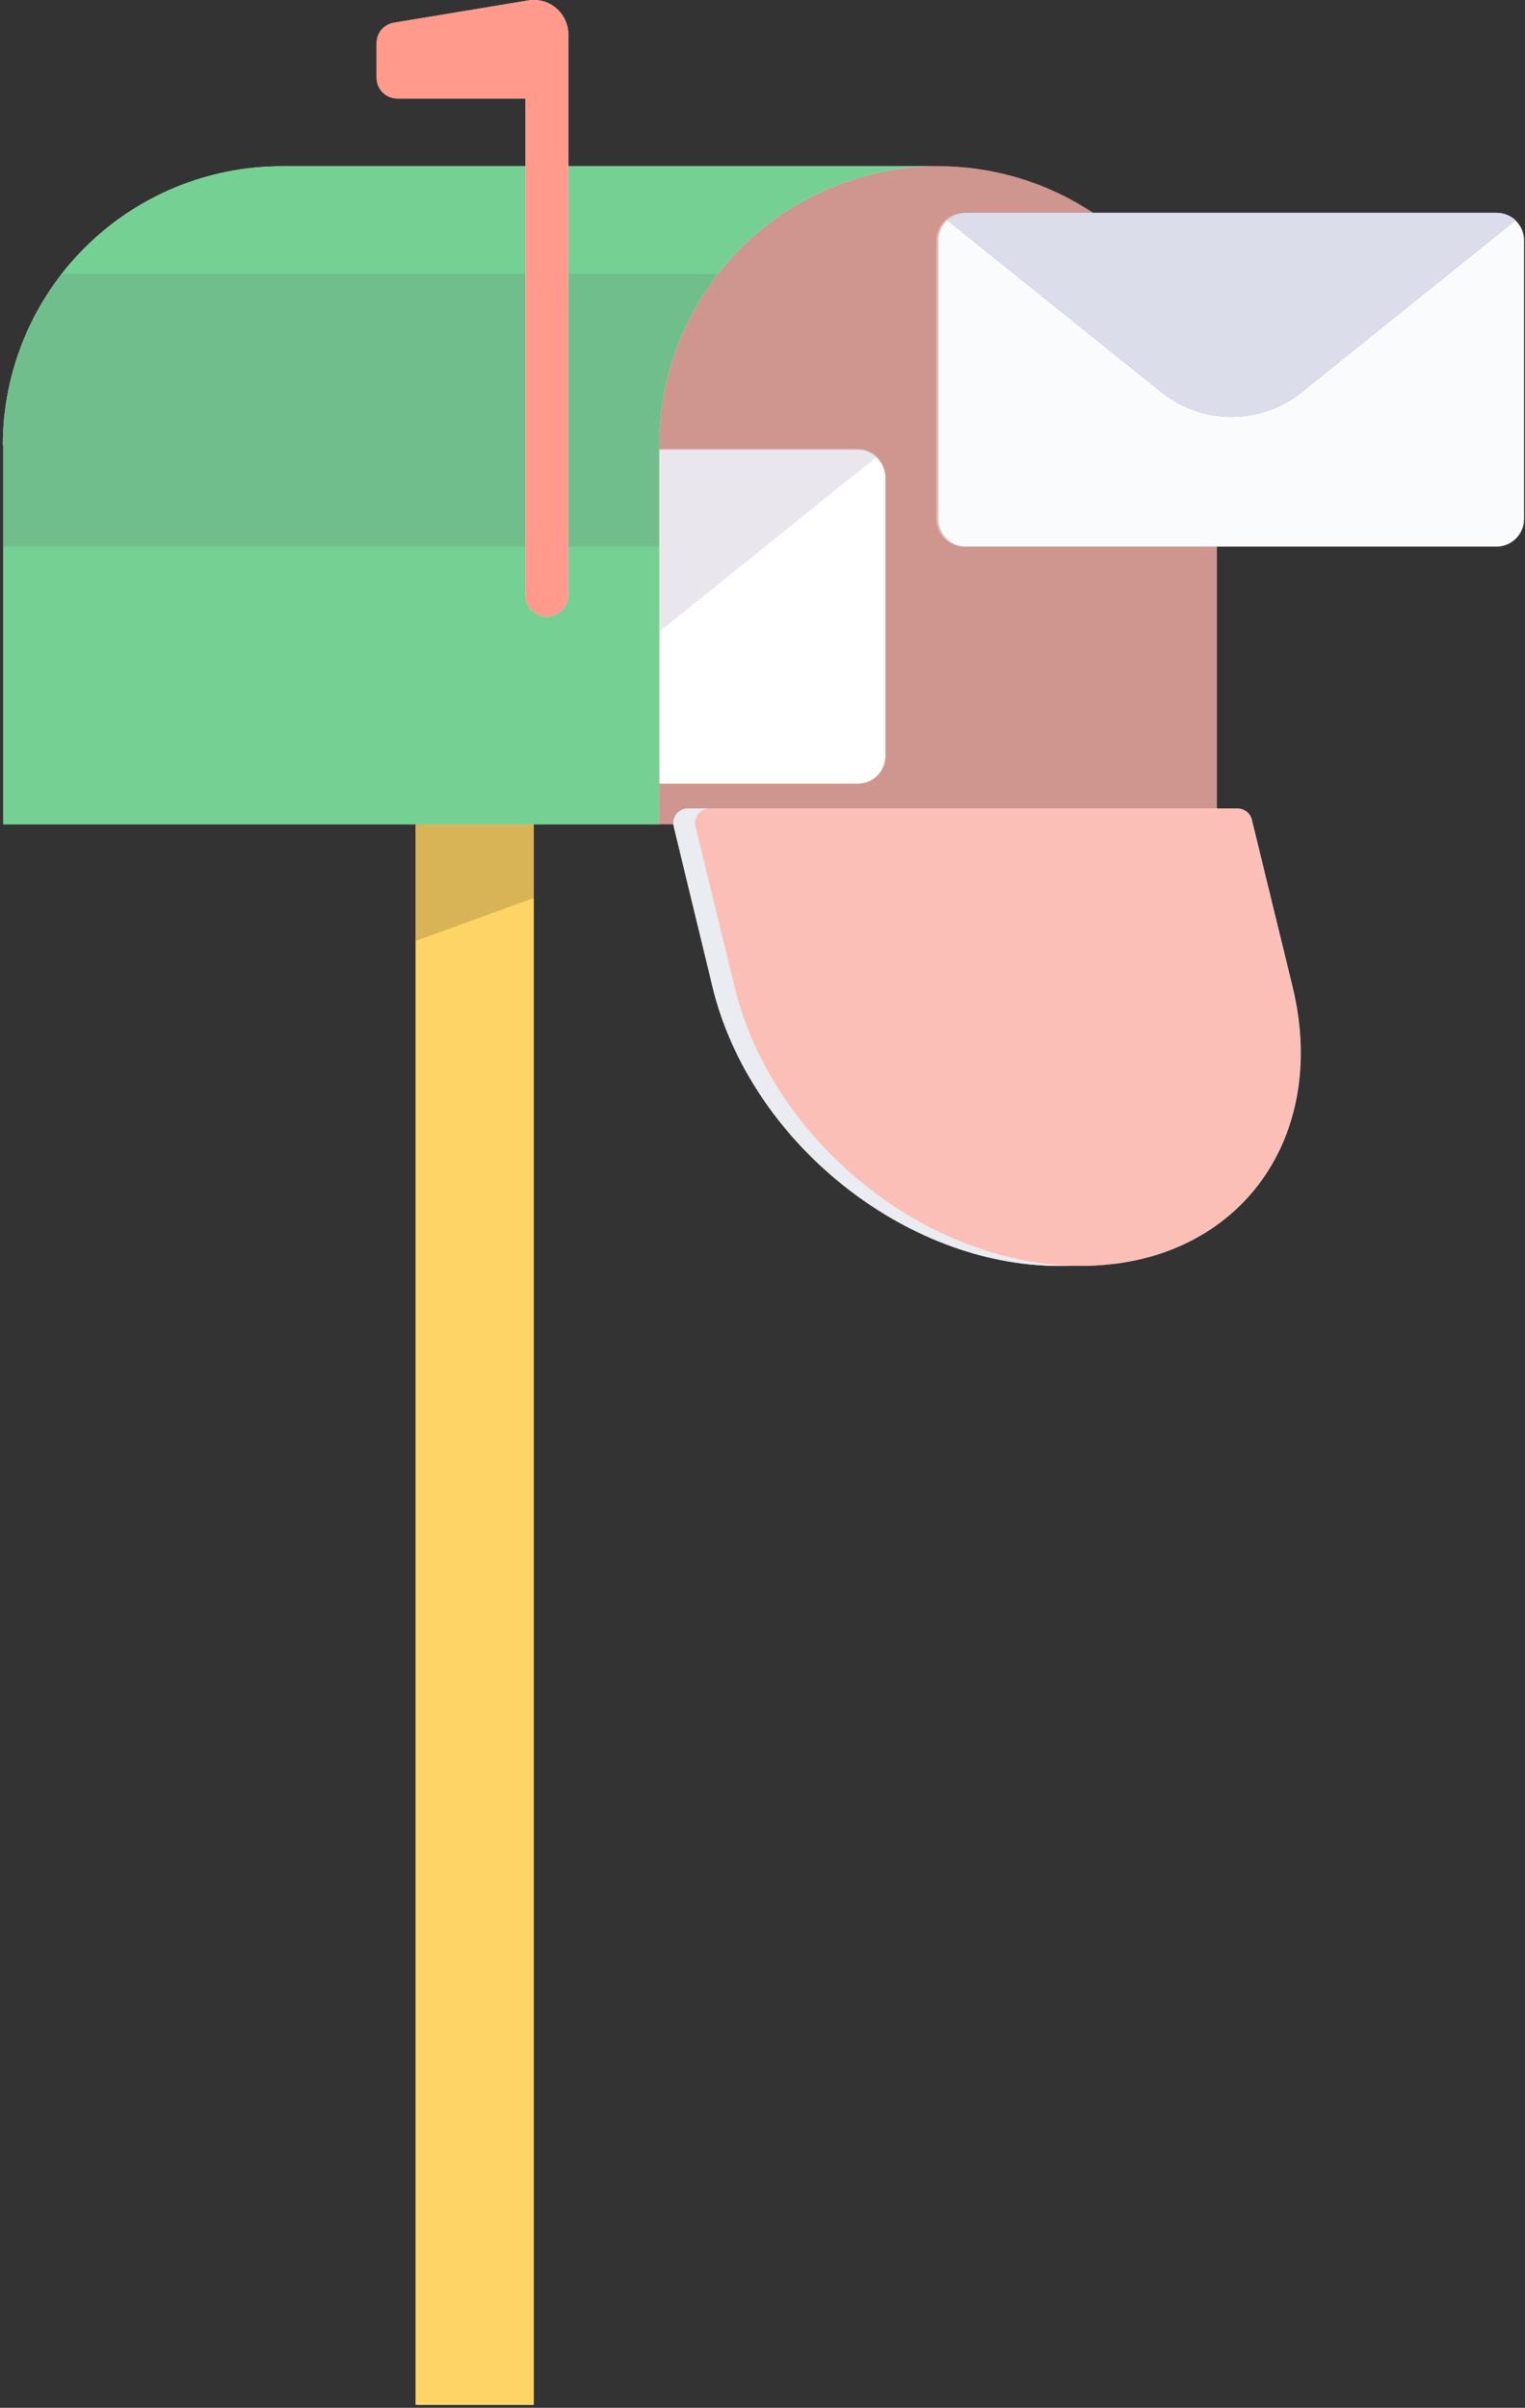 <svg xmlns="http://www.w3.org/2000/svg" width="394" height="622" viewBox="0 0 394 622" fill="none"><rect x="0" y="0" width="394" height="622" fill="#333333" stroke="none"/><path d="M107.825 212.951L137.91 212.951L137.91 621.226L107.825 621.226L107.825 212.951Z" fill="#F6F7F9"></path><path d="M107.356 212.951L137.91 212.951L137.91 621.226L107.356 621.226L107.356 212.951Z" fill="#FFD466"></path><path d="M170.314 115.749C170.137 106.249 171.87 96.81 175.411 87.982C178.952 79.154 184.231 71.116 190.938 64.335C197.646 57.555 205.648 52.17 214.477 48.493C223.305 44.817 232.784 42.923 242.359 42.923C251.933 42.923 261.412 44.817 270.241 48.493C279.07 52.17 287.072 57.555 293.779 64.335C300.487 71.116 305.765 79.154 309.306 87.982C312.848 96.81 314.58 106.249 314.404 115.749L314.404 212.942L170.314 212.942L170.314 115.749Z" fill="#FF9A8D"></path><path opacity="0.4" d="M170.314 115.749C170.137 106.249 171.87 96.81 175.411 87.982C178.952 79.154 184.231 71.116 190.938 64.335C197.646 57.555 205.648 52.17 214.477 48.493C223.305 44.817 232.784 42.923 242.359 42.923C251.933 42.923 261.412 44.817 270.241 48.493C279.07 52.17 287.072 57.555 293.779 64.335C300.487 71.116 305.765 79.154 309.306 87.982C312.848 96.81 314.58 106.249 314.404 115.749L314.404 212.942L170.314 212.942L170.314 115.749Z" fill="#888E91"></path><path d="M328.171 254.972C337.798 294.758 313.435 327.004 273.551 327.004C233.666 327.004 193.708 294.758 184.081 254.972L174.06 213.54C173.922 212.982 173.913 212.399 174.034 211.837C174.155 211.275 174.402 210.748 174.757 210.295C175.113 209.843 175.566 209.478 176.084 209.227C176.601 208.976 177.169 208.847 177.744 208.849L314.024 208.849C314.877 208.853 315.704 209.144 316.372 209.674C317.04 210.204 317.51 210.942 317.708 211.772L328.171 254.972Z" fill="#F6F7F9"></path><path d="M328.276 254.972C337.903 294.758 313.54 327.004 273.656 327.004C233.772 327.004 193.813 294.758 184.186 254.972L174.166 213.54C174.028 212.982 174.019 212.399 174.139 211.837C174.26 211.275 174.508 210.748 174.863 210.295C175.218 209.843 175.672 209.478 176.189 209.227C176.707 208.976 177.275 208.847 177.85 208.849L314.13 208.849C314.983 208.853 315.809 209.144 316.477 209.674C317.145 210.204 317.616 210.942 317.814 211.772L328.276 254.972Z" fill="#EAECF1"></path><path d="M333.968 254.972C343.595 294.758 319.232 327.004 279.347 327.004C239.463 327.004 199.505 294.758 189.878 254.972L179.759 213.54C179.621 212.982 179.612 212.399 179.733 211.837C179.853 211.275 180.101 210.748 180.456 210.295C180.811 209.843 181.265 209.478 181.782 209.227C182.3 208.976 182.868 208.847 183.443 208.849L319.748 208.849C320.6 208.853 321.427 209.144 322.095 209.674C322.763 210.204 323.234 210.942 323.432 211.772L333.968 254.972Z" fill="#F6F7F9"></path><path opacity="0.6" d="M333.901 254.972C343.528 294.758 319.165 327.004 279.281 327.004C239.397 327.004 199.438 294.758 189.811 254.972L179.693 213.54C179.555 212.982 179.545 212.399 179.666 211.837C179.787 211.275 180.034 210.748 180.39 210.295C180.745 209.843 181.198 209.478 181.716 209.227C182.234 208.976 182.802 208.847 183.377 208.849L319.681 208.849C320.534 208.853 321.36 209.144 322.028 209.674C322.696 210.204 323.167 210.942 323.365 211.772L333.901 254.972Z" fill="#FF9A8D"></path><path d="M0.869 114.983L0.869 212.951L170.329 212.951L170.329 114.983C170.335 95.881 177.926 77.563 191.434 64.056C204.941 50.548 223.259 42.957 242.361 42.951L72.779 42.951C53.676 42.957 35.358 50.548 21.851 64.056C8.344 77.563 0.753 95.881 0.746 114.983L0.869 114.983Z" fill="#F6F7F9"></path><path d="M0.871 114.983L0.871 212.951L170.331 212.951L170.331 114.983C170.337 95.881 177.928 77.563 191.436 64.056C204.943 50.548 223.261 42.957 242.363 42.951L72.781 42.951C53.678 42.957 35.36 50.548 21.853 64.056C8.346 77.563 0.754 95.881 0.748 114.983L0.871 114.983Z" fill="#75D093"></path><path opacity="0.15" d="M0.868 114.983L0.868 141.188L170.328 141.188L170.328 114.983C170.295 98.964 175.64 83.397 185.506 70.776L15.923 70.776C6.101 83.413 0.8 98.978 0.868 114.983Z" fill="#565B5D"></path><path d="M146.824 153.812L146.824 8.911C146.827 7.619 146.549 6.342 146.008 5.169C145.467 3.996 144.677 2.955 143.693 2.118C142.709 1.281 141.554 0.668 140.309 0.323C139.064 -0.022 137.759 -0.092 136.485 0.119L101.758 5.866C100.513 6.07 99.382 6.712 98.567 7.675C97.752 8.638 97.308 9.86 97.312 11.121L97.312 20.11C97.312 21.524 97.874 22.879 98.873 23.879C99.873 24.878 101.228 25.44 102.642 25.44L135.772 25.44L135.772 153.762C135.772 155.228 136.355 156.634 137.391 157.67C138.427 158.706 139.833 159.288 141.298 159.288C142.755 159.288 144.154 158.713 145.188 157.687C146.223 156.662 146.811 155.269 146.824 153.812Z" fill="#F6F7F9"></path><path d="M146.824 153.812L146.824 8.911C146.827 7.619 146.549 6.342 146.008 5.169C145.467 3.996 144.677 2.955 143.693 2.118C142.709 1.281 141.554 0.668 140.309 0.323C139.064 -0.022 137.759 -0.092 136.485 0.119L101.758 5.866C100.513 6.07 99.382 6.712 98.567 7.675C97.752 8.638 97.308 9.86 97.312 11.121L97.312 20.11C97.312 21.524 97.874 22.879 98.873 23.879C99.873 24.878 101.228 25.44 102.642 25.44L135.772 25.44L135.772 153.762C135.772 155.228 136.355 156.634 137.391 157.67C138.427 158.706 139.833 159.288 141.298 159.288C142.755 159.288 144.154 158.713 145.188 157.687C146.223 156.662 146.811 155.269 146.824 153.812Z" fill="#FF9A8D"></path><path d="M242.485 62.082L242.485 134.09C242.491 135.967 243.238 137.765 244.562 139.094C245.886 140.422 247.682 141.175 249.558 141.188L386.673 141.188C388.549 141.175 390.344 140.422 391.669 139.094C392.993 137.765 393.74 135.967 393.746 134.09L393.746 62.082C393.74 60.206 392.993 58.408 391.669 57.079C390.344 55.75 388.549 54.998 386.673 54.985L249.558 54.985C247.682 54.998 245.886 55.75 244.562 57.079C243.238 58.408 242.491 60.206 242.485 62.082V62.082Z" fill="#F7F9FC"></path><path opacity="0.4" d="M241.929 62.101L241.929 134.109C241.936 135.985 242.685 137.783 244.014 139.112C245.344 140.441 247.146 141.194 249.029 141.207L386.647 141.207C388.53 141.194 390.332 140.441 391.661 139.112C392.99 137.783 393.74 135.985 393.746 134.109L393.746 62.101C393.74 60.225 392.99 58.427 391.661 57.098C390.332 55.769 388.53 55.016 386.647 55.003L249.029 55.003C247.146 55.016 245.344 55.769 244.014 57.098C242.685 58.427 241.936 60.225 241.929 62.101Z" fill="white"></path><path d="M244.744 56.9L300.101 101.328C305.234 105.44 311.613 107.68 318.189 107.68C324.765 107.68 331.145 105.44 336.277 101.328L391.561 56.9C390.23 55.655 388.471 54.969 386.649 54.985L249.534 54.985C247.753 55 246.044 55.684 244.744 56.9V56.9Z" fill="#A174FF"></path><path d="M244.744 56.9L300.101 101.328C305.234 105.44 311.613 107.68 318.189 107.68C324.765 107.68 331.145 105.44 336.277 101.328L391.561 56.9C390.23 55.655 388.471 54.969 386.649 54.985L249.534 54.985C247.753 55 246.044 55.684 244.744 56.9V56.9Z" fill="#DCDDEB"></path><path d="M170.427 116.236L170.427 202.439L221.658 202.439C223.539 202.433 225.34 201.683 226.67 200.353C227.999 199.024 228.749 197.222 228.756 195.342L228.756 123.333C228.743 121.455 227.991 119.657 226.663 118.329C225.334 117 223.537 116.249 221.658 116.236L170.427 116.236Z" fill="white"></path><path opacity="0.2" d="M170.279 115.888L170.279 202.092L221.51 202.092C223.39 202.085 225.192 201.336 226.521 200.006C227.851 198.676 228.601 196.875 228.607 194.994L228.607 122.986C228.595 121.108 227.843 119.31 226.514 117.981C225.186 116.653 223.388 115.901 221.51 115.888L170.279 115.888Z" fill="white"></path><path opacity="0.6" d="M170.55 116.062L170.55 162.97C170.813 162.796 171.068 162.608 171.311 162.406L226.545 117.978C225.22 116.723 223.457 116.036 221.633 116.062L170.55 116.062Z" fill="#DAD7E1"></path><path d="M137.934 212.951L107.406 212.951L107.406 243.06L137.934 231.984L137.934 212.951Z" fill="black" fill-opacity="0.15"></path></svg>